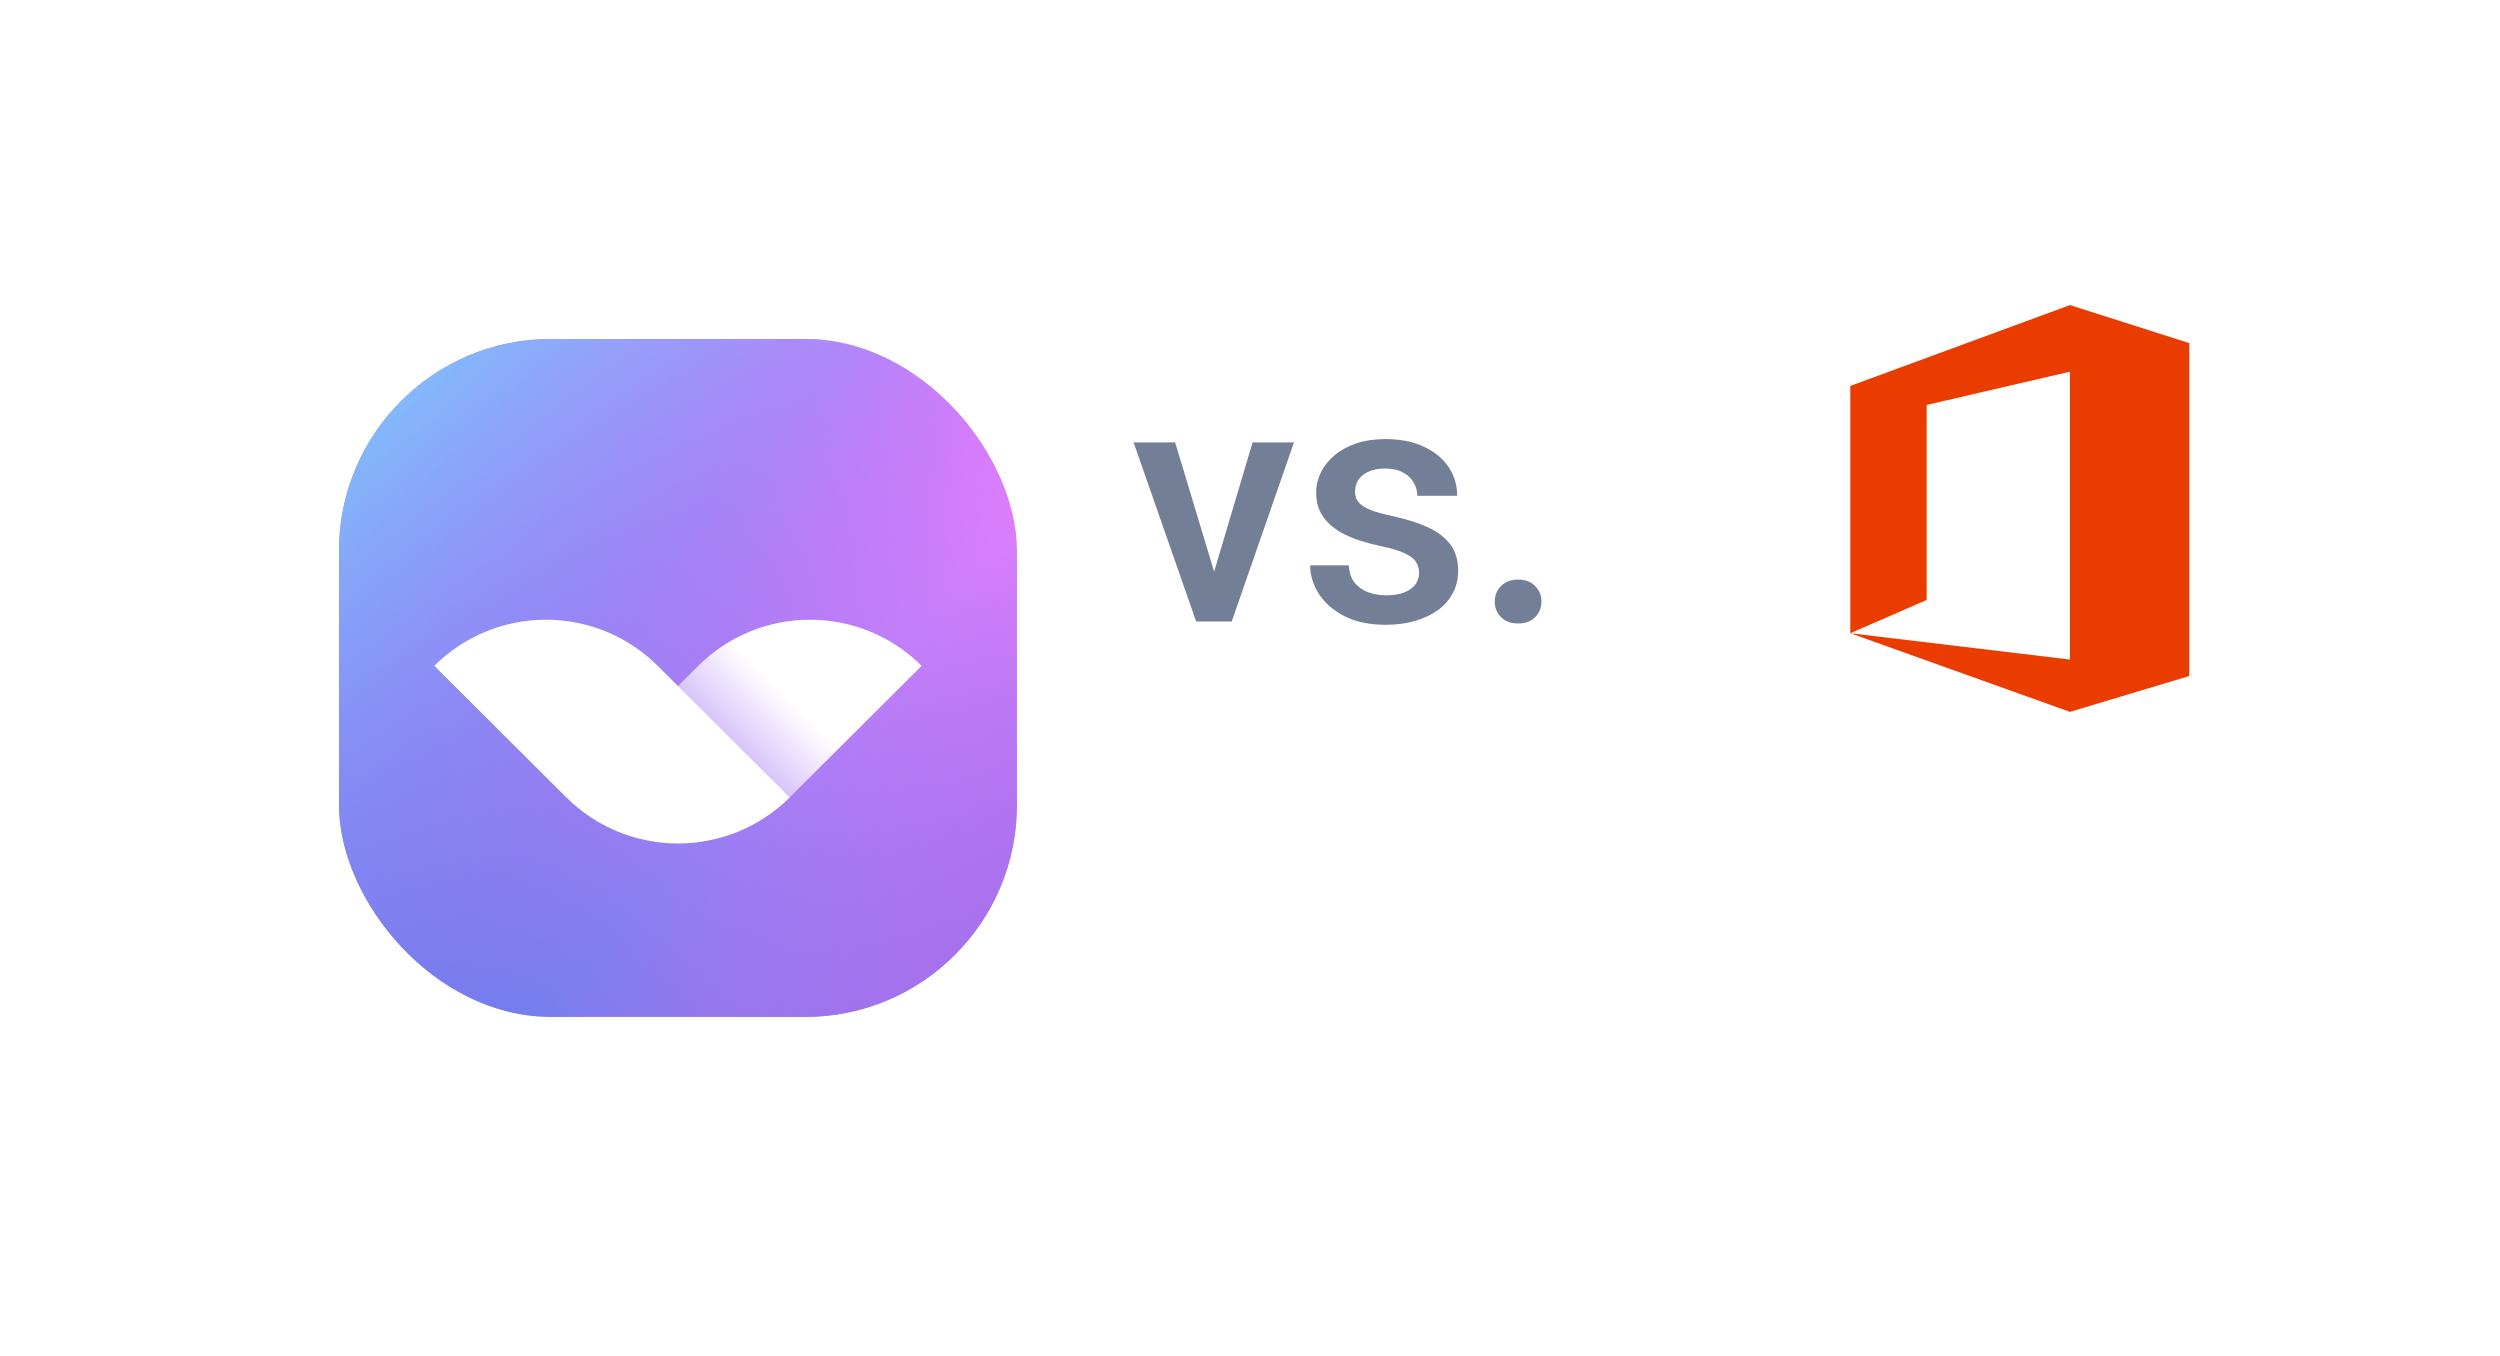 <svg width="177" height="96" viewBox="0 0 177 96" fill="none" xmlns="http://www.w3.org/2000/svg">
<g filter="url(#filter0_d_117_28)">
<rect x="119" y="12" width="48" height="48" rx="14.4" fill="white"/>
</g>
<path d="M131 44.832V27.323L146.55 21.6L155 24.292V47.862L146.55 50.4L131 44.832L146.55 46.696V26.314L136.408 28.671V42.476L131 44.832Z" fill="#EB3C00"/>
<path d="M85.578 41.762L88.684 31.32H91.613L87.207 44H85.379L85.578 41.762ZM83.199 31.32L86.363 41.809L86.516 44H84.688L80.258 31.32H83.199ZM100.473 40.566C100.473 40.285 100.402 40.031 100.262 39.805C100.121 39.57 99.852 39.359 99.453 39.172C99.062 38.984 98.484 38.812 97.719 38.656C97.047 38.508 96.43 38.332 95.867 38.129C95.312 37.918 94.836 37.664 94.438 37.367C94.039 37.07 93.731 36.719 93.512 36.312C93.293 35.906 93.184 35.438 93.184 34.906C93.184 34.391 93.297 33.902 93.523 33.441C93.75 32.98 94.074 32.574 94.496 32.223C94.918 31.871 95.43 31.594 96.031 31.391C96.641 31.188 97.32 31.086 98.07 31.086C99.133 31.086 100.043 31.266 100.801 31.625C101.566 31.977 102.152 32.457 102.559 33.066C102.965 33.668 103.168 34.348 103.168 35.105H100.344C100.344 34.77 100.258 34.457 100.086 34.168C99.922 33.871 99.672 33.633 99.336 33.453C99 33.266 98.578 33.172 98.07 33.172C97.586 33.172 97.184 33.25 96.863 33.406C96.551 33.555 96.316 33.75 96.16 33.992C96.012 34.234 95.938 34.5 95.938 34.789C95.938 35 95.977 35.191 96.055 35.363C96.141 35.527 96.281 35.68 96.477 35.82C96.672 35.953 96.938 36.078 97.273 36.195C97.617 36.312 98.047 36.426 98.562 36.535C99.531 36.738 100.363 37 101.059 37.32C101.762 37.633 102.301 38.039 102.676 38.539C103.051 39.031 103.238 39.656 103.238 40.414C103.238 40.977 103.117 41.492 102.875 41.961C102.641 42.422 102.297 42.824 101.844 43.168C101.391 43.504 100.848 43.766 100.215 43.953C99.59 44.141 98.887 44.234 98.106 44.234C96.957 44.234 95.984 44.031 95.188 43.625C94.391 43.211 93.785 42.684 93.371 42.043C92.965 41.395 92.762 40.723 92.762 40.027H95.492C95.523 40.551 95.668 40.969 95.926 41.281C96.191 41.586 96.519 41.809 96.91 41.949C97.309 42.082 97.719 42.148 98.141 42.148C98.648 42.148 99.074 42.082 99.418 41.949C99.762 41.809 100.023 41.621 100.203 41.387C100.383 41.145 100.473 40.871 100.473 40.566ZM105.828 42.594C105.828 42.156 105.977 41.789 106.273 41.492C106.57 41.188 106.973 41.035 107.48 41.035C107.996 41.035 108.398 41.188 108.688 41.492C108.984 41.789 109.133 42.156 109.133 42.594C109.133 43.031 108.984 43.398 108.688 43.695C108.398 43.992 107.996 44.141 107.48 44.141C106.973 44.141 106.57 43.992 106.273 43.695C105.977 43.398 105.828 43.031 105.828 42.594Z" fill="#727F96"/>
<g filter="url(#filter1_d_117_28)">
<rect x="24" y="12" width="48" height="48" rx="15" fill="url(#paint0_linear_117_28)"/>
<rect x="24" y="12" width="48" height="48" rx="15" fill="url(#paint1_linear_117_28)"/>
<g filter="url(#filter2_d_117_28)">
<path d="M65.25 31.39C64.212 30.355 62.979 29.534 61.623 28.973C60.266 28.413 58.812 28.125 57.344 28.125C55.876 28.125 54.422 28.413 53.066 28.973C51.709 29.534 50.476 30.355 49.438 31.39L40.095 40.704C42.191 42.794 45.035 43.969 48.001 43.969C50.966 43.969 53.81 42.794 55.907 40.704L65.25 31.39Z" fill="url(#paint2_linear_117_28)"/>
<path d="M30.75 31.39C31.788 30.355 33.021 29.534 34.377 28.973C35.734 28.413 37.188 28.125 38.656 28.125C40.124 28.125 41.578 28.413 42.935 28.973C44.291 29.534 45.524 30.355 46.562 31.39L55.906 40.704C53.809 42.794 50.965 43.969 48 43.969C45.034 43.969 42.19 42.794 40.093 40.704L30.75 31.39Z" fill="url(#paint3_linear_117_28)"/>
</g>
</g>
<defs>
<filter id="filter0_d_117_28" x="109.4" y="7.2" width="67.2" height="67.2" filterUnits="userSpaceOnUse" color-interpolation-filters="sRGB">
<feFlood flood-opacity="0" result="BackgroundImageFix"/>
<feColorMatrix in="SourceAlpha" type="matrix" values="0 0 0 0 0 0 0 0 0 0 0 0 0 0 0 0 0 0 127 0" result="hardAlpha"/>
<feOffset dy="4.8"/>
<feGaussianBlur stdDeviation="4.8"/>
<feComposite in2="hardAlpha" operator="out"/>
<feColorMatrix type="matrix" values="0 0 0 0 0.447 0 0 0 0 0.498 0 0 0 0 0.588 0 0 0 0.32 0"/>
<feBlend mode="normal" in2="BackgroundImageFix" result="effect1_dropShadow_117_28"/>
<feBlend mode="normal" in="SourceGraphic" in2="effect1_dropShadow_117_28" result="shape"/>
</filter>
<filter id="filter1_d_117_28" x="1.90735e-06" y="9.53674e-07" width="96" height="96" filterUnits="userSpaceOnUse" color-interpolation-filters="sRGB">
<feFlood flood-opacity="0" result="BackgroundImageFix"/>
<feColorMatrix in="SourceAlpha" type="matrix" values="0 0 0 0 0 0 0 0 0 0 0 0 0 0 0 0 0 0 127 0" result="hardAlpha"/>
<feOffset dy="12"/>
<feGaussianBlur stdDeviation="12"/>
<feComposite in2="hardAlpha" operator="out"/>
<feColorMatrix type="matrix" values="0 0 0 0 0.447 0 0 0 0 0.498 0 0 0 0 0.588 0 0 0 0.32 0"/>
<feBlend mode="normal" in2="BackgroundImageFix" result="effect1_dropShadow_117_28"/>
<feBlend mode="normal" in="SourceGraphic" in2="effect1_dropShadow_117_28" result="shape"/>
</filter>
<filter id="filter2_d_117_28" x="24.75" y="25.875" width="46.5" height="27.844" filterUnits="userSpaceOnUse" color-interpolation-filters="sRGB">
<feFlood flood-opacity="0" result="BackgroundImageFix"/>
<feColorMatrix in="SourceAlpha" type="matrix" values="0 0 0 0 0 0 0 0 0 0 0 0 0 0 0 0 0 0 127 0" result="hardAlpha"/>
<feOffset dy="3.75"/>
<feGaussianBlur stdDeviation="3"/>
<feComposite in2="hardAlpha" operator="out"/>
<feColorMatrix type="matrix" values="0 0 0 0 0.216 0 0 0 0 0.075 0 0 0 0 0.4 0 0 0 0.4 0"/>
<feBlend mode="normal" in2="BackgroundImageFix" result="effect1_dropShadow_117_28"/>
<feBlend mode="normal" in="SourceGraphic" in2="effect1_dropShadow_117_28" result="shape"/>
</filter>
<linearGradient id="paint0_linear_117_28" x1="72" y1="12" x2="24" y2="60" gradientUnits="userSpaceOnUse">
<stop stop-color="#EF7EFF"/>
<stop offset="1" stop-color="#5F7EEC"/>
</linearGradient>
<linearGradient id="paint1_linear_117_28" x1="24" y1="12" x2="72" y2="60" gradientUnits="userSpaceOnUse">
<stop stop-color="#7ACFFF"/>
<stop offset="0.396" stop-color="#8E8BF5" stop-opacity="0.529"/>
<stop offset="0.641" stop-color="#B16CEA" stop-opacity="0"/>
<stop offset="1" stop-color="#A36CEA"/>
</linearGradient>
<linearGradient id="paint2_linear_117_28" x1="61.297" y1="27.449" x2="44.101" y2="44.698" gradientUnits="userSpaceOnUse">
<stop offset="0.338" stop-color="white"/>
<stop offset="0.794" stop-color="white" stop-opacity="0"/>
</linearGradient>
<linearGradient id="paint3_linear_117_28" x1="34.703" y1="27.449" x2="51.899" y2="44.698" gradientUnits="userSpaceOnUse">
<stop stop-color="white"/>
<stop offset="1" stop-color="white"/>
</linearGradient>
</defs>
</svg>
